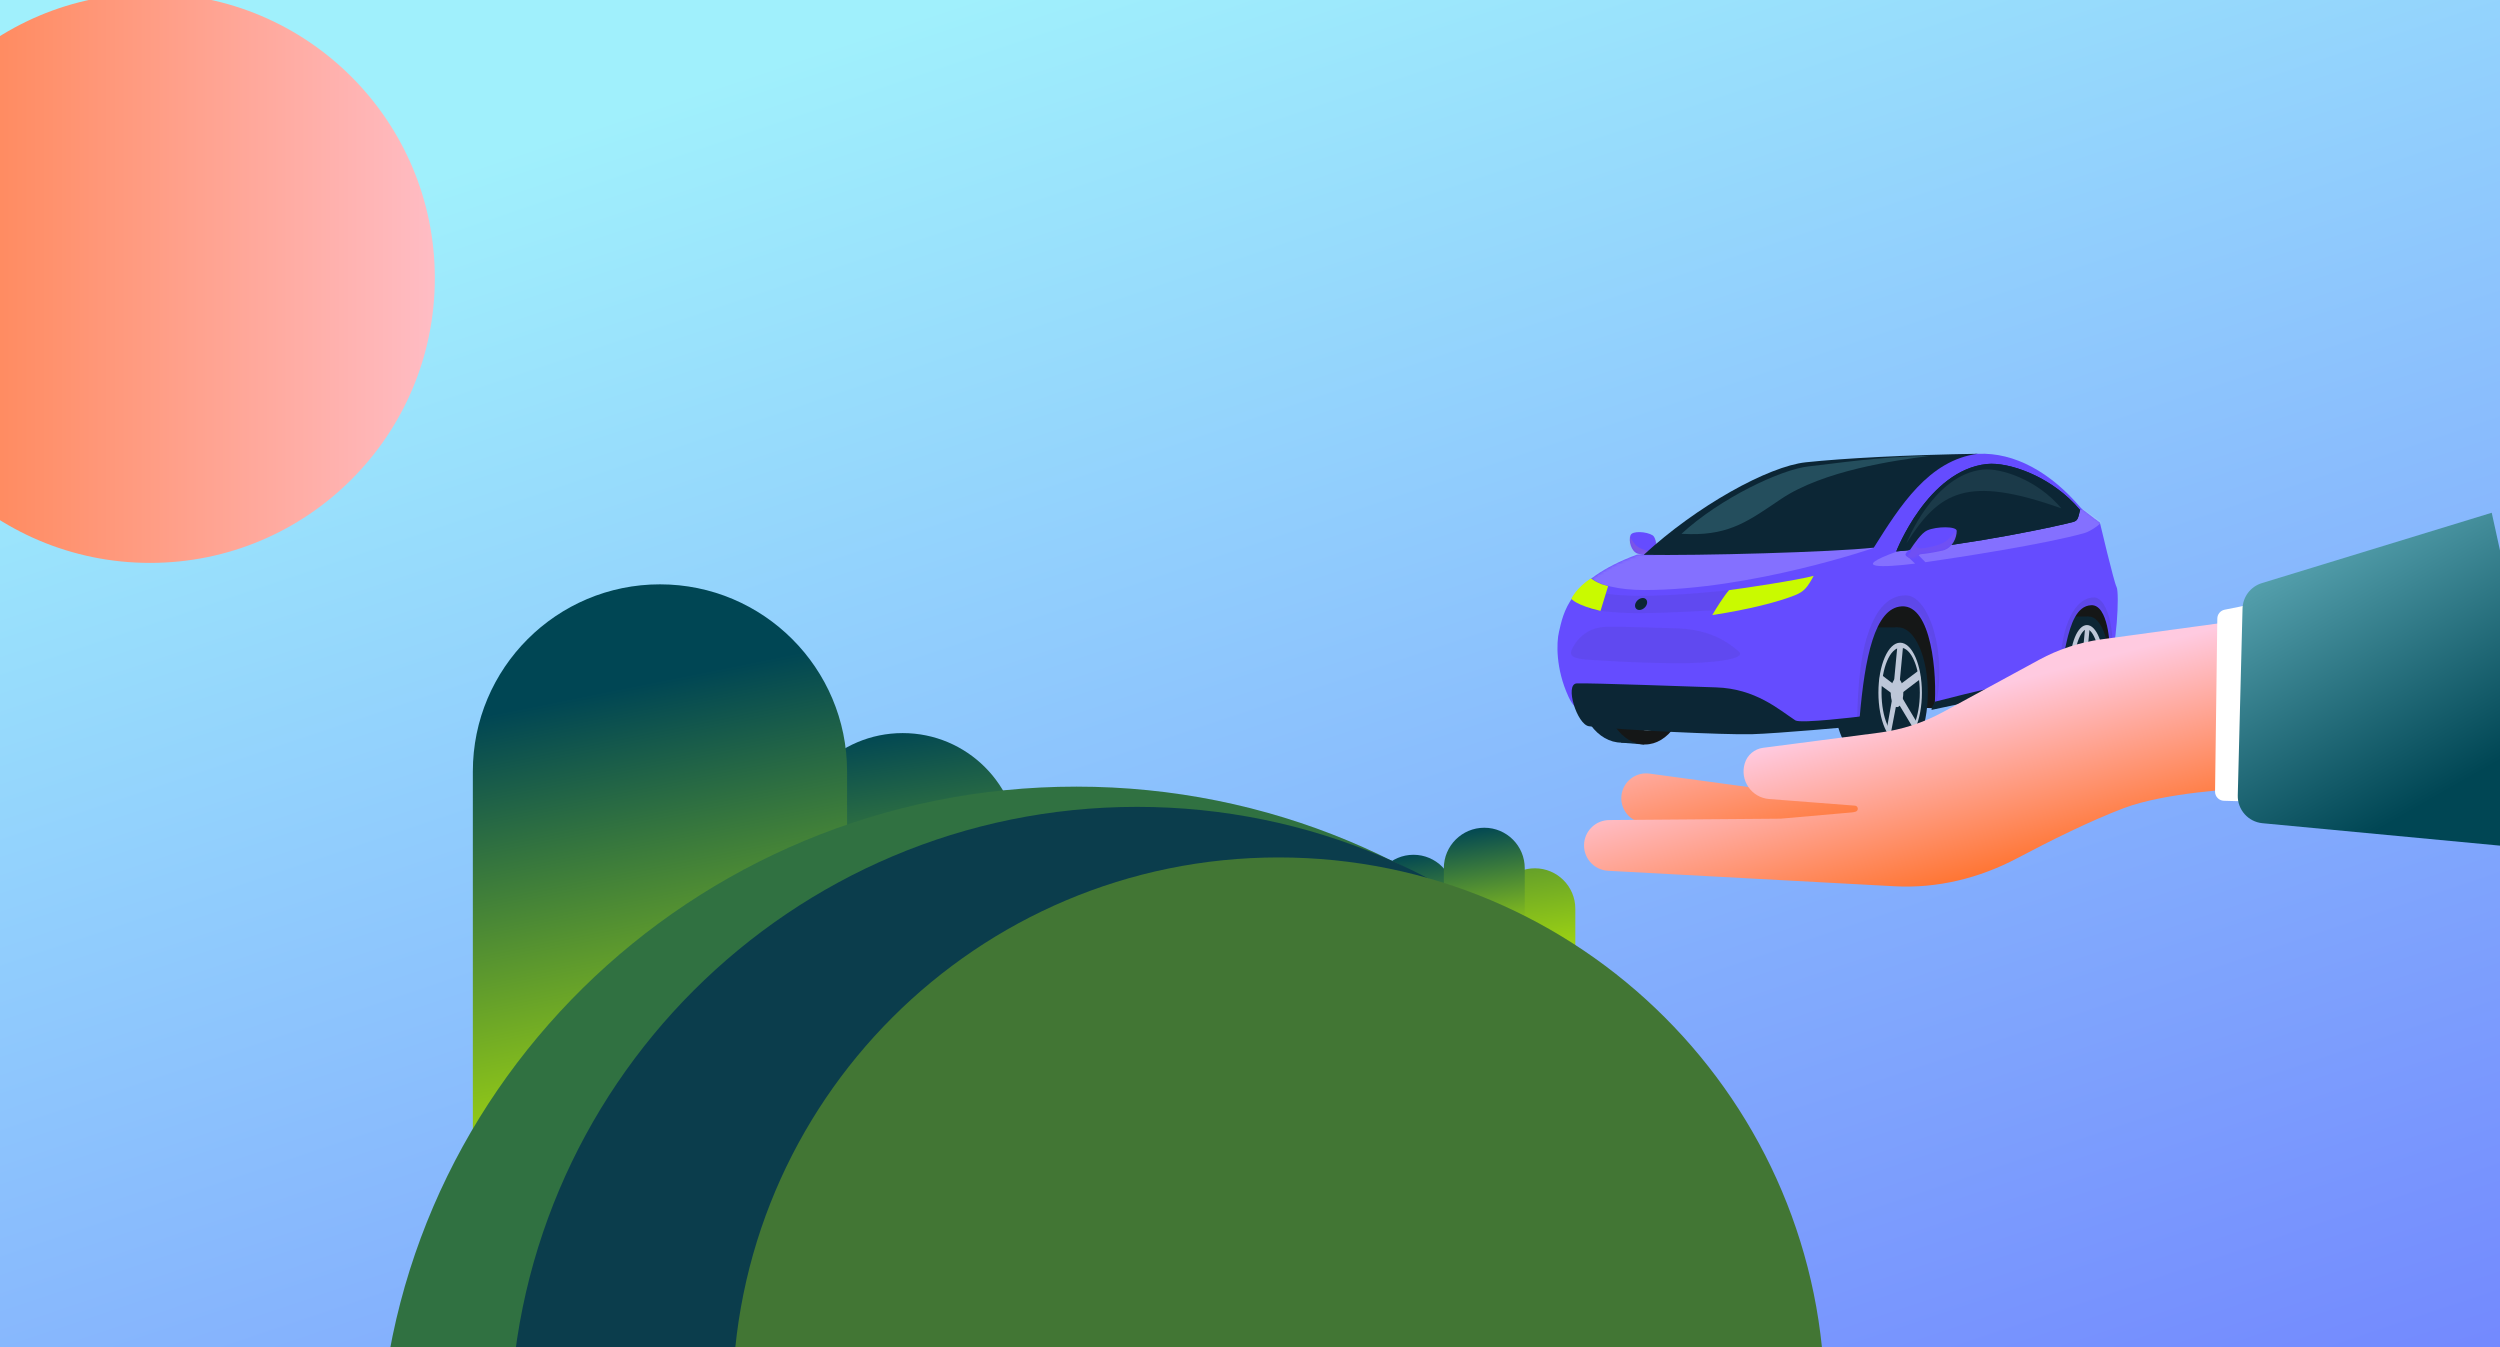 <svg width="928" height="500" viewBox="0 0 928 500" fill="none" xmlns="http://www.w3.org/2000/svg">
<rect x="0" y="0" width="928" height="500" fill="#808080" stroke="none"/>
<g clip-path="url(#clip0_4484_264199)">
<rect width="979" height="531" transform="translate(0 -31)" fill="url(#paint0_linear_4484_264199)"/>
<path d="M291.907 315.298C291.907 291.452 311.238 272.121 335.084 272.121C358.93 272.121 378.261 291.452 378.261 315.298V427.723H291.907V315.298Z" fill="url(#paint1_linear_4484_264199)"/>
<path d="M509.67 332.313C509.67 324.019 516.394 317.295 524.688 317.295C532.982 317.295 539.706 324.019 539.706 332.313V372.508H509.67V332.313Z" fill="url(#paint2_linear_4484_264199)"/>
<path d="M554.725 337.333C554.725 329.039 561.448 322.315 569.743 322.315C578.037 322.315 584.761 329.039 584.761 337.333V377.528H554.725V337.333Z" fill="url(#paint3_linear_4484_264199)"/>
<path d="M535.952 322.275C535.952 313.98 542.676 307.257 550.97 307.257C559.264 307.257 565.988 313.98 565.988 322.275V362.47H535.952V322.275Z" fill="url(#paint4_linear_4484_264199)"/>
<path d="M175.519 286.366C175.519 248.005 206.616 216.907 244.977 216.907C283.338 216.907 314.436 248.005 314.436 286.366V427.722H175.519V286.366Z" fill="url(#paint5_linear_4484_264199)"/>
<path d="M399.537 291.997C256.461 291.997 140.475 406.302 140.475 547.304L658.599 547.304C658.599 406.302 542.613 291.997 399.537 291.997Z" fill="#307141"/>
<path d="M422.065 299.507C293.504 299.507 189.285 403.726 189.285 532.287L654.845 532.287C654.845 403.726 550.626 299.507 422.065 299.507Z" fill="#0B3D4C"/>
<path d="M474.628 318.28C362.656 318.28 271.884 409.051 271.884 521.024L677.372 521.024C677.372 409.051 586.601 318.28 474.628 318.28Z" fill="#427634"/>
<path d="M612.291 287.162L675.532 295.756L709.925 299.566C713.45 299.019 716.643 301.719 716.69 305.286L716.915 322.589L609.591 305.405C604.182 304.54 600.716 299.178 602.147 293.891C603.358 289.418 607.699 286.538 612.291 287.162Z" fill="url(#paint6_linear_4484_264199)"/>
<path d="M783.102 244.523L763.035 254.148L717.052 262.861L684.441 261.768L631.793 259.143L647.126 219.674L781.012 223.13C781.012 223.13 781.588 227.399 782.898 232.488C784.208 237.576 783.096 244.523 783.096 244.523L783.102 244.523Z" fill="#151717"/>
<path d="M780.763 244.527L760.697 254.152L714.714 262.865L682.102 261.773L629.454 259.147L644.787 219.678L778.673 223.134C778.673 223.134 779.249 227.403 780.559 232.492C781.869 237.58 780.757 244.527 780.757 244.527L780.763 244.527Z" fill="#151717"/>
<path d="M691.159 280.751C685.333 280.751 680.61 270.037 680.61 256.82C680.61 243.603 685.333 232.889 691.159 232.889C696.984 232.889 701.707 243.603 701.707 256.82C701.707 270.037 696.984 280.751 691.159 280.751Z" fill="#0C2635"/>
<path d="M691.134 232.886L704.389 232.886L704.64 281.335L691.134 280.749L691.134 232.886Z" fill="#0C2635"/>
<path d="M704.656 281.346C698.605 281.346 693.7 270.499 693.7 257.118C693.7 243.738 698.605 232.891 704.656 232.891C710.706 232.891 715.611 243.738 715.611 257.118C715.611 270.499 710.706 281.346 704.656 281.346Z" fill="#0C2635"/>
<path d="M705.338 275.663C700.879 275.663 697.264 267.359 697.264 257.116C697.264 246.873 700.879 238.569 705.338 238.569C709.797 238.569 713.412 246.873 713.412 257.116C713.412 267.359 709.797 275.663 705.338 275.663Z" fill="#BDC7D8"/>
<path d="M705.532 273.819C701.606 273.819 698.424 266.342 698.424 257.119C698.424 247.896 701.606 240.419 705.532 240.419C709.457 240.419 712.64 247.896 712.64 257.119C712.64 266.342 709.457 273.819 705.532 273.819Z" fill="#0C2635"/>
<path d="M706.49 239.152L705.058 254.26L712.358 248.789L712.923 251.989L705.338 257.74L711.456 268.009L710.519 270.821L704.156 260.255L701.676 273.208L700.331 270.879L702.677 257.705L697.549 253.97L697.974 250.194L702.968 254.011L704.383 238.961L706.49 239.152Z" fill="#BDC7D8"/>
<path d="M701.836 257.119C701.836 260.081 702.884 262.486 704.171 262.486C705.457 262.486 706.505 260.081 706.505 257.119C706.505 254.157 705.457 251.752 704.171 251.752C702.884 251.752 701.836 254.157 701.836 257.119Z" fill="#BDC7D8"/>
<path d="M601.924 275.667C593.018 275.667 585.799 265.824 585.799 253.682C585.799 241.54 593.018 231.697 601.924 231.697C610.829 231.697 618.049 241.54 618.049 253.682C618.049 265.824 610.829 275.667 601.924 275.667Z" fill="#0C2635"/>
<path d="M601.764 231.704L611.445 231.704L610.339 276.372L601.764 275.675L601.764 231.704Z" fill="#0C2635"/>
<path d="M610.597 276.355C602.023 276.355 595.072 266.39 595.072 254.097C595.072 241.804 602.023 231.838 610.597 231.838C619.172 231.838 626.123 241.804 626.123 254.097C626.123 266.39 619.172 276.355 610.597 276.355Z" fill="#151717"/>
<path d="M611.594 271.142C605.277 271.142 600.155 263.512 600.155 254.1C600.155 244.688 605.277 237.058 611.594 237.058C617.912 237.058 623.033 244.688 623.033 254.1C623.033 263.512 617.912 271.142 611.594 271.142Z" fill="#F0F2F8"/>
<path d="M611.812 269.44C606.25 269.44 601.741 262.572 601.741 254.1C601.741 245.628 606.25 238.76 611.812 238.76C617.374 238.76 621.883 245.628 621.883 254.1C621.883 262.572 617.374 269.44 611.812 269.44Z" fill="#0C2635"/>
<path d="M613.214 237.589L612.05 251.471L621.533 246.441L622.324 249.38L612.44 254.666L620.252 264.099L618.925 266.678L610.769 256.977L606.391 268.879L604.488 266.736L608.673 254.637L600.547 251.204L601.146 247.73L609.092 251.239L610.222 237.408L613.214 237.589Z" fill="#F0F2F8"/>
<path d="M607.313 254.094C607.313 256.818 608.797 259.026 610.625 259.026C612.453 259.026 613.937 256.818 613.937 254.094C613.937 251.37 612.453 249.163 610.625 249.163C608.797 249.163 607.313 251.37 607.313 254.094Z" fill="#A6B3C6"/>
<path d="M608.445 254.094C608.445 255.388 609.149 256.445 610.022 256.445C610.895 256.445 611.599 255.394 611.599 254.094C611.599 252.793 610.895 251.742 610.022 251.742C609.149 251.742 608.445 252.793 608.445 254.094Z" fill="#F0F2F8"/>
<path d="M613.432 198.705C614.887 199.622 614.759 203.107 615.743 205.129C615.743 205.129 617.425 206.401 616.739 207.365C616.36 207.9 615.749 208.295 615.044 208.161C614.596 208.074 613.857 207.342 613.415 206.802C611.243 206.494 608.92 205.843 607.867 205.489C605.532 204.705 604.415 200.749 605.247 198.67C605.934 196.956 611.202 197.305 613.432 198.699L613.432 198.705Z" fill="#654CFF"/>
<mask id="mask0_4484_264199" style="mask-type:luminance" maskUnits="userSpaceOnUse" x="604" y="197" width="13" height="12">
<path d="M613.441 198.711C614.896 199.629 614.768 203.114 615.752 205.135C615.752 205.135 617.434 206.407 616.747 207.372C616.369 207.906 615.758 208.301 615.053 208.167C614.605 208.08 613.866 207.348 613.423 206.808C611.252 206.5 608.929 205.85 607.876 205.495C605.541 204.711 604.423 200.756 605.256 198.676C605.943 196.963 611.211 197.311 613.441 198.705L613.441 198.711Z" fill="white"/>
</mask>
<g mask="url(#mask0_4484_264199)">
<path opacity="0.15" d="M613.689 198.06C614.492 201.98 616.215 205.936 610.813 204.24C607.908 203.328 606.825 202.445 605.306 199.651C604.095 197.426 603.705 194.261 603.705 194.261L603.175 205.698L615.459 208.759L616.739 207.859L615.656 205.895L615.726 204.234L613.683 198.054L613.689 198.06Z" fill="#FF875A"/>
</g>
<path d="M758.798 247.197C758.798 257.322 762.075 265.529 766.115 265.529C770.155 265.529 773.433 257.322 773.433 247.197C773.433 237.073 770.155 228.865 766.115 228.865C762.075 228.865 758.798 237.073 758.798 247.197Z" fill="#0C2635"/>
<path d="M766.112 228.862L775.304 228.862L775.479 265.979L766.112 265.525L766.112 228.862Z" fill="#0C2635"/>
<path d="M767.874 247.431C767.874 257.677 771.279 265.99 775.476 265.99C779.674 265.99 783.079 257.683 783.079 247.431C783.079 237.185 779.674 228.873 775.476 228.873C771.279 228.873 767.874 237.179 767.874 247.431Z" fill="#0C2635"/>
<path d="M769.133 247.444C769.133 251.625 769.829 255.376 770.926 258.053C771.475 259.393 772.109 260.427 772.773 261.113C773.435 261.796 774.077 262.088 774.673 262.088C775.269 262.088 775.911 261.796 776.573 261.113C777.237 260.427 777.871 259.395 778.42 258.055C779.517 255.379 780.213 251.628 780.213 247.444C780.213 243.262 779.517 239.511 778.42 236.834C777.871 235.494 777.237 234.461 776.573 233.775C775.911 233.091 775.269 232.799 774.673 232.799C774.077 232.799 773.435 233.091 772.773 233.774C772.109 234.46 771.475 235.493 770.926 236.832C769.829 239.508 769.133 243.259 769.133 247.444Z" stroke="#BDC7D8" stroke-width="1.556"/>
<path d="M772.653 247.438C772.653 248.312 772.876 249.066 773.194 249.578C773.52 250.1 773.869 250.268 774.123 250.268C774.378 250.268 774.727 250.1 775.052 249.578C775.371 249.067 775.593 248.312 775.593 247.438C775.593 246.564 775.371 245.809 775.052 245.298C774.727 244.776 774.377 244.608 774.123 244.608C773.869 244.608 773.52 244.775 773.194 245.298C772.876 245.809 772.653 246.563 772.653 247.438Z" fill="#BDC7D8" stroke="#BDC7D8" stroke-width="1.556"/>
<path d="M775.652 233.38L774.514 245.38L780.312 241.034L780.761 243.576L774.736 248.143L779.596 256.299L778.851 258.532L773.798 250.14L771.828 260.428L770.76 258.578L772.623 248.115L768.55 245.149L768.888 242.15L772.855 245.181L773.978 233.228L775.652 233.38Z" fill="#BDC7D8"/>
<path d="M783.107 244.526L783.148 240.251C783.148 240.251 782.746 224.307 776.232 224.649C770.882 224.928 768.629 231.532 766.976 238.84C765.584 244.985 764.659 254.238 761.271 254.749C753.994 255.859 745.204 257.369 737.648 258.507C730.185 259.634 718.076 262.864 718.076 262.864C719.182 250.172 716.947 224.51 705.968 225.068C695.816 225.584 692.206 244.526 690.338 265.983C688.073 267.255 667.681 268.341 658.373 268.341C648.447 268.341 601.178 266.802 595.292 266.093C589.401 265.385 585.198 265.065 582.235 258.647C577.38 248.11 577.787 238.387 578.678 234.623C580.296 227.739 582.06 215.443 607.401 205.963C608.251 205.644 612.663 205.893 613.595 205.684C632.601 188.404 653.442 174.986 670.551 172.668C687.223 170.409 714.234 169.288 734.266 168.451C747.783 167.888 761.131 175.195 772.535 188.683C776.546 191.843 779.468 193.951 779.468 193.951C779.468 193.951 784.713 216.186 785.662 217.871C786.867 220.014 785.523 242.069 783.107 244.532L783.107 244.526Z" fill="#654CFF"/>
<mask id="mask1_4484_264199" style="mask-type:luminance" maskUnits="userSpaceOnUse" x="578" y="168" width="209" height="101">
<path d="M783.434 244.528L783.475 240.253C783.475 240.253 783.073 224.308 776.559 224.651C771.209 224.93 768.956 231.534 767.303 238.841C765.912 244.987 764.986 254.24 761.598 254.751C754.321 255.86 745.531 257.37 737.975 258.509C730.512 259.636 718.404 262.865 718.404 262.865C719.51 250.174 717.274 224.511 706.295 225.069C696.143 225.586 692.533 244.528 690.665 265.985C688.4 267.257 668.008 268.343 658.7 268.343C648.774 268.343 601.505 266.804 595.619 266.095C589.728 265.386 585.525 265.067 582.562 258.648C577.707 248.112 578.115 238.388 579.005 234.624C580.624 227.741 582.387 215.444 607.728 205.965C608.578 205.645 612.99 205.895 613.922 205.686C632.929 188.405 653.769 174.988 670.878 172.67C687.55 170.41 714.561 169.289 734.593 168.453C748.11 167.89 761.458 175.197 772.862 188.684C776.873 191.844 779.796 193.953 779.796 193.953C779.796 193.953 785.041 216.188 785.99 217.872C787.195 220.016 785.85 242.071 783.434 244.534L783.434 244.528Z" fill="white"/>
</mask>
<g mask="url(#mask1_4484_264199)">
<path opacity="0.2" d="M603.364 204.41C579.147 211.433 591.418 219.03 610.402 219.024C650.336 219.013 695.871 203.289 695.871 203.289L603.358 204.416L603.364 204.41Z" fill="white"/>
<path opacity="0.1" d="M689.41 270.585C689.41 270.585 688.985 249.512 692.932 236.727C695.855 227.248 700.209 221.108 707.293 220.992C716.026 220.852 723.203 242.768 718.278 263.284C716.678 269.958 689.41 270.591 689.41 270.591L689.41 270.585Z" fill="#231F20"/>
<path opacity="0.1" d="M763.246 257.206C763.246 257.206 764.579 240.001 766.983 232.654C769.096 226.212 772.595 221.855 777.211 221.774C782.899 221.675 786.228 237.771 783.021 252.472C781.979 257.253 763.246 257.206 763.246 257.206Z" fill="#231F20"/>
<path opacity="0.2" d="M704.227 204.689L768.89 191.515L773.117 188.878L780.085 193.723C779.59 194.629 776.115 197.184 773.856 197.835C759.495 201.947 726.627 206.978 714.717 208.691L711.952 205.897L707.918 206.379L710.875 209.208C699.43 210.631 685.901 211.299 704.233 204.689L704.227 204.689Z" fill="white"/>
</g>
<path d="M687.958 269.704C689.332 268.862 690.089 267.665 690.351 265.981C690.351 265.981 668.381 268.676 666.448 267.41C660.277 263.373 651.697 255.624 636.986 255.154C629.529 254.916 589.955 253.469 585.31 253.678C580.665 253.887 585.409 269.042 589.856 269.588C601.004 270.959 640.409 272.818 650.265 272.539C659.986 272.26 687.964 269.704 687.964 269.704L687.958 269.704Z" fill="#0C2635"/>
<g style="mix-blend-mode:plus-darker" opacity="0.07">
<path d="M596.425 232.662C602.654 232.552 614.913 233.028 622.26 233.237C631.632 233.51 638.909 236.142 645.423 241.817C648.695 244.669 635.451 246.33 621.428 246.196C612.311 246.109 601.408 245.674 595.167 245.232C588.933 244.791 581.825 245.058 583.333 241.422C584.596 238.384 588.339 232.808 596.425 232.662Z" fill="#231F20"/>
</g>
<path d="M610.149 205.958C630.705 206.306 680.128 204.976 695.549 203.286C705.265 187.829 715.964 170.758 734.272 168.44C707.518 168.864 684.459 170.107 670.348 171.6C656.406 173.075 629.797 187.829 610.155 205.952L610.149 205.958Z" fill="#0C2635"/>
<path d="M764.766 249.782C764.766 249.782 753.018 252.512 742.167 254.772C732.026 256.88 726.676 258.356 718.265 260.464C717.909 261.306 717.1 262.642 717.1 262.642L716.966 263.519C716.966 263.519 738.82 258.756 745.584 257.792C758.397 255.968 762.006 255.724 763.008 254.702C764.009 253.68 764.766 249.782 764.766 249.782Z" fill="#0C2635"/>
<path d="M703.893 204.689C732.476 202.162 765.337 194.948 769.61 193.728C771.333 193.235 771.409 192.253 772.113 189.302C761.553 176.657 745.393 171.389 737.505 172.231C715.541 174.578 703.893 204.683 703.893 204.683L703.893 204.689Z" fill="#0C2635"/>
<path d="M772.113 189.31C771.409 192.261 771.333 193.243 769.61 193.737C765.337 194.956 732.476 202.165 703.893 204.697C703.893 204.697 715.541 174.591 737.505 172.245C738.047 172.187 738.623 172.158 739.24 172.158C747.582 172.158 762.281 177.536 772.113 189.316L772.113 189.31ZM770.274 189.752C764.941 183.606 758.73 179.889 754.387 177.838C749.02 175.3 743.501 173.842 739.234 173.842C738.681 173.842 738.163 173.865 737.68 173.918C732.976 174.423 728.377 176.346 724 179.651C720.437 182.34 717.014 185.936 713.824 190.339C710.314 195.189 707.88 199.946 706.576 202.751C720.868 201.352 735.514 198.918 745.556 197.065C757.839 194.799 767.119 192.691 769.144 192.116C769.569 191.994 769.616 191.913 769.68 191.796C769.878 191.448 770.053 190.699 770.274 189.752Z" fill="#0C2635"/>
<g opacity="0.07">
<g style="mix-blend-mode:plus-darker">
<path d="M589.759 226.24C589.759 226.24 598.136 227.553 607.293 227.605C618.918 227.675 636.836 226.479 636.836 226.479L641.808 219.067C641.808 219.067 622.3 221.303 607.823 221.158C596.11 221.042 591.697 219.427 591.697 219.427L589.753 226.24L589.759 226.24Z" fill="#231F20"/>
</g>
</g>
<path d="M607.352 225.962C606.622 225.211 606.846 223.814 607.852 222.841C608.858 221.867 610.264 221.686 610.994 222.437C611.723 223.187 611.499 224.584 610.494 225.558C609.488 226.531 608.081 226.712 607.352 225.962Z" fill="#0C2635"/>
<path d="M635.614 228.303C636.906 225.974 640.015 221.1 641.831 219.061C647.495 218.353 667.3 215.344 673.237 213.747C670.804 218.266 669.599 219.625 666.223 220.978C660.366 223.331 649.067 226.287 635.62 228.303L635.614 228.303Z" fill="#C9FA00"/>
<path d="M596.93 217.565C593.347 216.531 595.121 217.102 593.166 216.261C592.078 215.793 590.561 214.709 590.561 214.709C585.237 218.044 583.276 222.262 583.276 222.262C583.276 222.262 584.768 224.565 594.112 226.766L596.93 217.565Z" fill="#C9FA00"/>
<path d="M715.416 196.863C713.186 197.851 710.619 201.777 709.111 203.967C709.111 203.967 706.538 205.344 707.586 206.383C708.162 206.958 709.1 207.388 710.182 207.249C710.875 207.156 712.004 206.36 712.674 205.779C716.004 205.442 719.555 204.745 721.173 204.362C724.742 203.514 726.354 199.541 726.331 197.061C726.313 195.283 718.833 195.359 715.427 196.869L715.416 196.863Z" fill="#654CFF"/>
<mask id="mask2_4484_264199" style="mask-type:luminance" maskUnits="userSpaceOnUse" x="707" y="195" width="20" height="13">
<path d="M715.422 196.862C713.192 197.849 710.625 201.776 709.117 203.966C709.117 203.966 706.544 205.342 707.592 206.382C708.168 206.957 709.105 207.387 710.188 207.248C710.881 207.155 712.01 206.359 712.68 205.778C716.01 205.441 719.561 204.744 721.179 204.361C724.747 203.513 726.36 199.54 726.337 197.059C726.319 195.282 718.839 195.357 715.433 196.868L715.422 196.862Z" fill="white"/>
</mask>
<g mask="url(#mask2_4484_264199)">
<path opacity="0.07" d="M714.465 197.302C711.269 201.74 708.428 204.842 716.695 203.006C721.142 202.019 722.801 201.066 725.124 198.046C726.975 195.641 727.575 192.22 727.575 192.22L728.384 204.586L709.575 207.897L707.613 206.927L709.272 204.807L709.162 203.012L714.465 197.308L714.465 197.302Z" fill="#FF875A"/>
</g>
<path d="M627.378 198.265C642.426 198.52 649.563 193.017 661.117 185.237C676.756 174.706 703.101 170.902 716.505 169.206C696.917 169.516 681.78 172.019 671.449 173.112C661.242 174.192 638.547 184.883 624.167 198.151L627.378 198.265Z" fill="#86F2FE" fill-opacity="0.2"/>
<path d="M736.005 174.313C742.653 173.603 756.275 178.044 765.176 188.703C730.202 176.301 719.913 182.35 707.673 201.667C707.673 201.667 717.491 176.291 736.005 174.313Z" fill="#A0F0FC" fill-opacity="0.1"/>
<path d="M721.25 264.31L756.923 244.913C764.114 241.003 771.956 238.432 780.067 237.325L831.207 230.349L831.027 292.844C831.027 292.844 804.047 294.057 788.389 299.966C775.998 304.642 760.829 312.195 748.733 318.594C734.762 325.984 719.113 329.836 703.331 328.983L596.904 323.233C591.46 322.939 587.402 318.1 588.061 312.688C588.633 307.989 592.603 304.445 597.336 304.406L625.021 304.183L634.011 304.11L643.002 304.037L660.982 303.892L687.4 301.567C687.877 301.525 688.348 301.433 688.806 301.293C690.013 300.923 689.818 299.157 688.56 299.06L656.7 296.593C650.14 296.085 645.738 289.631 647.659 283.338C648.602 280.25 651.263 277.999 654.465 277.583L697.699 271.952C705.953 270.878 713.938 268.287 721.25 264.31Z" fill="url(#paint7_linear_4484_264199)"/>
<path d="M825.778 226.324L835.482 224.362L834.528 297.499L825.512 297.251C823.666 297.201 822.203 295.677 822.227 293.83L823.069 229.591C823.09 228 824.218 226.639 825.778 226.324Z" fill="white"/>
<path d="M839.594 216.454L924.929 190.331L952.561 316.225L839.838 305.578C834.534 305.077 830.524 300.555 830.66 295.229L832.429 225.886C832.54 221.528 835.426 217.73 839.594 216.454Z" fill="url(#paint8_linear_4484_264199)"/>
<circle cx="105.705" cy="105.705" r="105.705" transform="matrix(-1.19249e-08 1 1 1.19249e-08 -50 -2.46)" fill="url(#paint9_linear_4484_264199)"/>
</g>
<defs>
<linearGradient id="paint0_linear_4484_264199" x1="230.27" y1="72.798" x2="458.435" y2="751.72" gradientUnits="userSpaceOnUse">
<stop stop-color="#A0F0FC"/>
<stop offset="1" stop-color="#6F80FE"/>
</linearGradient>
<linearGradient id="paint1_linear_4484_264199" x1="320.066" y1="272.121" x2="343.322" y2="426.196" gradientUnits="userSpaceOnUse">
<stop stop-color="#004654"/>
<stop offset="1" stop-color="#C9FA00"/>
</linearGradient>
<linearGradient id="paint2_linear_4484_264199" x1="519.464" y1="317.295" x2="527.875" y2="371.917" gradientUnits="userSpaceOnUse">
<stop stop-color="#004654"/>
<stop offset="1" stop-color="#C9FA00"/>
</linearGradient>
<linearGradient id="paint3_linear_4484_264199" x1="560.356" y1="267.102" x2="576.47" y2="376.441" gradientUnits="userSpaceOnUse">
<stop stop-color="#004654"/>
<stop offset="1" stop-color="#C9FA00"/>
</linearGradient>
<linearGradient id="paint4_linear_4484_264199" x1="545.747" y1="307.257" x2="554.157" y2="361.879" gradientUnits="userSpaceOnUse">
<stop stop-color="#004654"/>
<stop offset="1" stop-color="#C9FA00"/>
</linearGradient>
<linearGradient id="paint5_linear_4484_264199" x1="222.45" y1="257.063" x2="263.118" y2="459.336" gradientUnits="userSpaceOnUse">
<stop stop-color="#004654"/>
<stop offset="1" stop-color="#C9FA00"/>
</linearGradient>
<linearGradient id="paint6_linear_4484_264199" x1="696.574" y1="326.515" x2="674.841" y2="243.156" gradientUnits="userSpaceOnUse">
<stop stop-color="#FF5C00"/>
<stop offset="1" stop-color="#FFCAE0"/>
</linearGradient>
<linearGradient id="paint7_linear_4484_264199" x1="697.478" y1="355.166" x2="675.493" y2="271.804" gradientUnits="userSpaceOnUse">
<stop stop-color="#FF5C00"/>
<stop offset="1" stop-color="#FFCAE0"/>
</linearGradient>
<linearGradient id="paint8_linear_4484_264199" x1="894.63" y1="301.341" x2="798.77" y2="133.494" gradientUnits="userSpaceOnUse">
<stop stop-color="#004654"/>
<stop offset="1" stop-color="#A0F0FC"/>
</linearGradient>
<linearGradient id="paint9_linear_4484_264199" x1="105.705" y1="358.034" x2="105.705" y2="-8.525" gradientUnits="userSpaceOnUse">
<stop offset="0.276" stop-color="#FFCAE0"/>
<stop offset="0.954" stop-color="#FF7F48"/>
</linearGradient>
<clipPath id="clip0_4484_264199">
<rect width="979" height="531" fill="white" transform="translate(0 -31)"/>
</clipPath>
</defs>
</svg>

